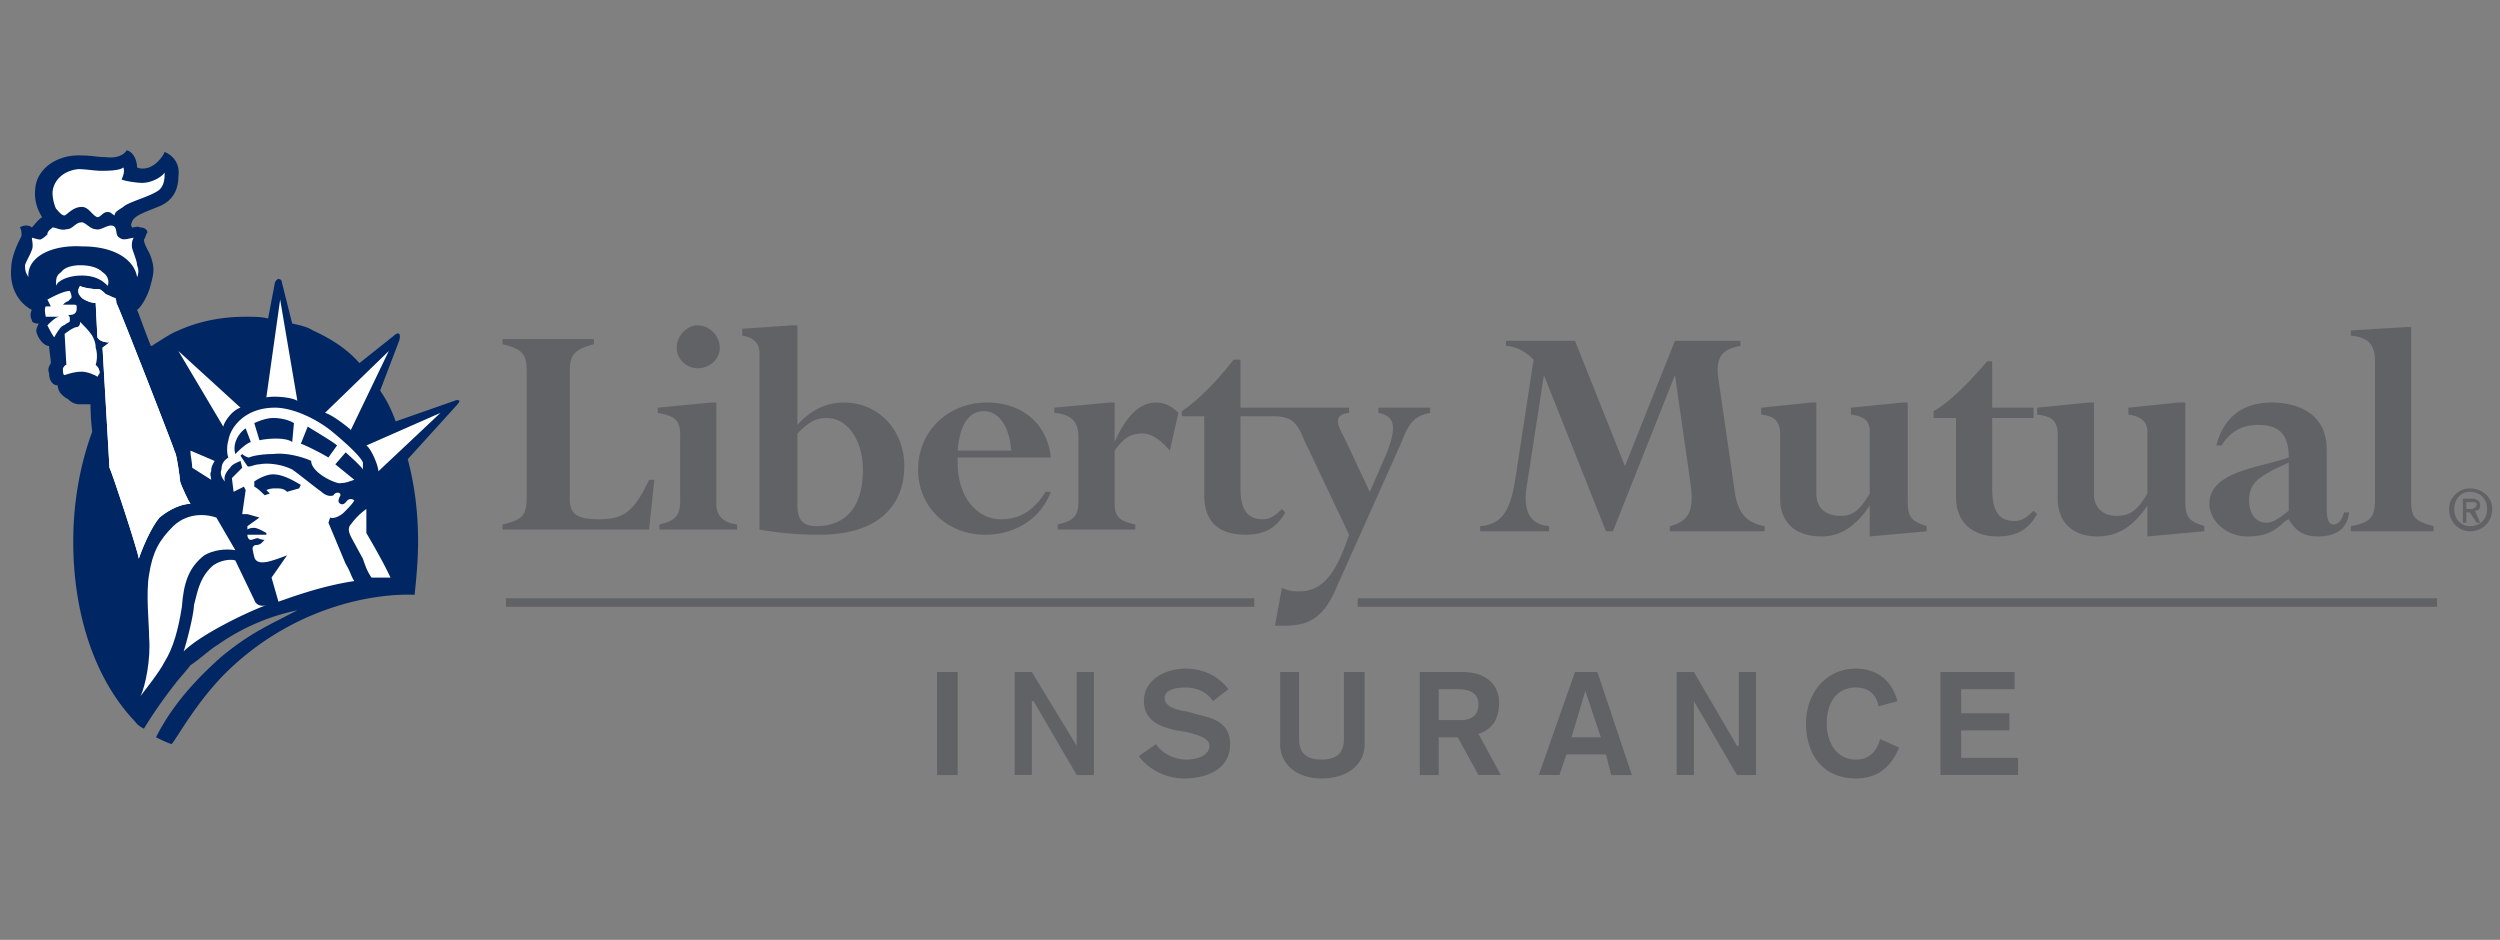 <svg width="133" height="50" fill="none" xmlns="http://www.w3.org/2000/svg" viewBox="0 0 133 50"><rect x="0" y="0" width="133" height="50" fill="#808080" stroke="none"/><path d="M30.315 26.53c0 .822.365 1.095 1.557 1.095 1.284 0 1.835-.365 2.662-2.1h.276l-.276 2.648h-7.798V27.9c1.192-.274 1.285-.548 1.285-1.644v-6.483c0-.913-.183-1.187-1.285-1.461v-.274h4.863v.274c-1.009.274-1.284.548-1.284 1.368v6.85Zm7.794.274c0 .639.369 1.004 1.102 1.096v.273h-4.13V27.9c.827-.183 1.103-.457 1.103-1.279v-3.47c0-.82-.276-1.006-1.192-1.187v-.275l2.842-.274h.275v5.389ZM37.1 17.307a1.21 1.21 0 0 1 1.192 1.187c0 .64-.548 1.097-1.192 1.097-.548 0-1.099-.456-1.099-1.097 0-.638.551-1.187 1.1-1.187Zm5.322 5.754c.64-.641 1.009-.823 1.56-.823 1.099 0 1.925 1.186 1.925 2.74 0 2.1-1.009 3.013-2.476 3.013-.734 0-1.01-.366-1.01-1.096V23.06Zm0-5.754h-.276l-2.659.182v.367c.548.089.916.363.916.912v9.405c1.01.183 2.019.274 3.21.274 3.21 0 4.495-1.643 4.495-3.651 0-1.92-1.377-3.38-3.21-3.38-.916 0-1.743.366-2.476 1.189v-5.298Zm8.528 6.666c.093-1.279.551-2.099 1.378-2.099.823 0 1.374.82 1.467 2.099H50.95Zm4.953.367c-.182-1.828-1.557-2.925-3.392-2.925-2.109 0-3.669 1.553-3.669 3.563 0 2.008 1.56 3.47 3.576 3.47 1.56 0 2.938-.823 3.485-2.284h-.275c-.64 1.005-1.375 1.461-2.384 1.461-1.192 0-2.383-1.095-2.294-3.285h4.953Zm6.331-.367c-.55-.638-1.01-.912-1.467-.912-.644 0-1.01.274-1.468.912v2.74c0 .73.183 1.004 1.1 1.186v.274h-4.127V27.9c.826-.183 1.099-.457 1.099-1.188v-3.47c0-.822-.366-1.186-1.282-1.278v-.275l2.935-.274h.275v2.102c.641-1.46 1.375-2.102 2.201-2.102.459 0 .824.185 1.192.549l-.458 2.009Zm11.098-2.284v.275c.827.181 1.01.64.458 2.101l-.916 2.1-1.378-2.922c-.458-.823-.458-1.187.276-1.28v-.274h-5.777v-2.554h-.368c-.916 1.186-1.926 2.19-2.752 2.74v.27h1.192v4.202c0 1.552.92 2.1 2.204 2.1 1.006 0 1.65-.365 2.108-1.187l-.183-.182c-.368.365-.644.547-1.009.547-.916 0-1.192-.639-1.192-1.643v-3.837h1.743c1.01 0 1.282.367 1.65 1.28l2.384 5.022c-.734 2.192-1.468 3.014-2.66 3.014-.275 0-.457 0-.916-.183l-.368 2.009h.551c1.374 0 2.108-.548 2.752-2.1l3.393-7.58c.458-1.187.734-1.462 1.56-1.643v-.275h-2.752Zm18.986 4.658c.186.913.55 1.46 1.56 1.644v.274h-5.046v-.274c1.102-.274 1.285-.913 1.102-2.283l-.826-5.754-3.3 8.31h-.369l-3.303-8.31-.916 5.936c-.183 1.188.093 2.01 1.192 2.1v.275h-3.669v-.274c1.102-.091 1.56-.73 1.836-2.283l1.01-6.573c-.459-.46-1.01-.73-1.468-.73v-.275h3.668l2.66 6.666 2.659-6.666h3.485v.274c-1.099.182-1.284.73-1.191 1.643l.916 6.3Zm2.387-3.197c0-.73-.276-1.005-1.01-1.094v-.367l2.66-.274h.275v4.84c0 .823.551 1.188 1.285 1.188.64 0 1.01-.274 1.557-1.187v-3.288c0-.548-.272-.823-1.006-.912v-.367l2.749-.274h.275v5.206c0 .913.186 1.096 1.01 1.37v.274l-3.028.274v-1.644c-.734 1.096-1.557 1.644-2.566 1.644-1.378 0-2.201-.731-2.201-2.01V23.15Zm9.355-.912h-1.192v-.364c.823-.459 1.925-1.553 2.842-2.65h.275v2.465h2.201v.549h-2.201v3.744c0 1.096.276 1.735 1.192 1.735.369 0 .644-.183 1.009-.548l.186.183c-.461.821-1.102 1.187-2.111 1.187-1.192 0-2.201-.64-2.201-2.1v-4.201Zm5.411.912c0-.73-.275-1.005-1.099-1.094v-.367l2.749-.274h.276v4.84c0 .823.551 1.188 1.191 1.188.737 0 1.102-.274 1.653-1.187v-3.288c0-.548-.368-.823-1.009-.912v-.367l2.659-.274h.369v5.206c0 .913.182 1.096 1.009 1.37v.274l-3.028.274v-1.644c-.733 1.096-1.56 1.644-2.659 1.644-1.284 0-2.111-.731-2.111-2.01V23.15Zm12.29 4.019c-.458.365-.824.639-1.192.639-.551 0-.916-.456-.916-1.187 0-.913.458-1.278 2.108-2.01v2.558Zm2.018-3.288c0-1.825-1.467-2.466-2.934-2.466-1.561 0-2.567.823-2.935 2.284h.275c.459-.73 1.099-1.094 1.926-1.094 1.192 0 1.65.545 1.65 1.735-1.557.545-4.22.73-4.22 2.464 0 .913.92 1.735 2.019 1.735.826 0 1.377-.183 2.018-.822l.183-.091c.368.639.826.913 1.56.913 1.009 0 1.56-.457 1.65-1.279h-.272c-.093.365-.276.64-.551.64-.276 0-.369-.274-.369-.914v-3.105Zm2.57-4.657c0-.912-.369-1.279-1.285-1.368v-.275l2.935-.181h.275v9.221c0 .913.183 1.096 1.192 1.37v.274h-4.402v-.274c1.009-.183 1.285-.457 1.285-1.37v-7.397Z" fill="#616265"/><path d="M24.442 21.326c-.09-.093-.272 0-.272 0l-3.12 1.094a6.954 6.954 0 0 0-.826-1.643l1.01-2.647s.09-.274 0-.367c-.093-.09-.276.093-.276.093l-1.835 1.46c-.642-.73-1.467-1.278-2.476-1.735-.275-.181-.642-.274-1.101-.366l-.55-2.191s0-.182-.184-.182c-.091 0-.183.182-.183.182l-.367 1.92c-.367-.093-.734-.093-1.193-.093-1.375 0-2.568.274-3.577.73-.458.182-.825.457-1.284.73 0 0-.092.093-.183.093-.367-.915-.642-1.735-.734-1.92.275-.182.642-.912.734-1.368.183-.638.183-.912 0-1.46-.092-.275-.367-.642-.367-.913.092-.092.092-.274.183-.367 0-.181-.183-.274-.367-.274-.183-.09-.275 0-.458 0 0-.09-.092-.09 0-.274.091-.364.734-.549 1.376-.82.734-.274 1.1-.823 1.1-1.646.092-.638-.275-1.094-.734-1.279-.091.275-.458.641-.642.73-.275.186-.642.186-.825.093 0-.363-.184-.823-.55-.912-.092.182-.46.456-1.101.364-.55 0-.642-.09-1.468-.09-1.192 0-2.201.73-2.293 1.735-.091.73.184 1.276.367 1.55-.183.093-.458.46-.55.549-.092-.09-.367-.182-.642 0 .092.092.092.274.092.456-.092.185-.55 1.005-.55 1.735-.093 1.187.55 1.917 1.1 2.191a.58.58 0 0 0 0 .549c0 .092.092.182.367.182-.092.185-.184.366-.092.548.092.274.367.641.642.641 0 .182.092.73.092.913-.092.181-.184.274-.092.548 0 .364.183.638.459.638 0 .182.091.367.183.456.092.093.183.182.367.274a.837.837 0 0 0 .642.275h.55s0 .73.092 1.46c-.642 1.735-1.009 3.744-1.009 5.845 0 3.926 1.193 7.396 3.302 9.587 0 0 .092.183.459.366 0 0 .642-1.096 1.65-2.375.276-.365.551-.639.826-1.004.55-.365 1.01-.822 1.468-1.096a11.417 11.417 0 0 1 4.22-1.826c-1.56.822-2.477 1.187-4.037 2.466-.917.821-2.476 2.282-3.485 4.291.183.092.55.274.826.365.274-.273 1.375-2.374 3.118-4.017 3.486-3.288 7.613-4.018 9.814-3.927.092-.913.184-1.826.184-2.83 0-1.553-.184-3.014-.55-4.384l2.567-2.829s.183-.185.183-.274Z" fill="#002663"/><path d="M5.181 20.047c-.091-.093-.55-.274-.825-.274-.367 0-.642.092-.918.181-.091 0-.091-.181-.091-.363.091-.182.183-.182.183-.182l-.092-1.646s.46-.363.642-.363c.092 0 .184-.093.184-.275.183.182.459.456.642.73.092.183.184.364.184.639.091.274.091.64 0 .915.091.09.183.182.183.271.092.185 0 .185-.092.367Zm14.951 5.023c0-.274-.367-1.19-.642-1.371l3.943-1.735-3.3 3.106Zm-10.64-6.395 3.302 3.014c-.367.093-.825.642-.917 1.005l-2.385-4.018Zm1.926 5.847c-.091.181-.183.274-.183.548-.092.181 0 .273 0 .455l-1.009-.64c0-.274-.092-.638-.092-.82v-.092l1.284.549Z" fill="#fff"/><path d="M5.823 24.885c0-.182-.366-6.21-.366-6.391l.366-.275c-.275 0-.55-.089-.642-.274l-.091-1.824c-.276 0-.643-.182-.734-.274-.184-.182-.275-.367-.092-.638.092.089.642.181 1.009.181.092 0 .275.182.367.275.092 0 .367.182.459.182.091 0 .091.274.091.274.092.09 3.119 7.852 3.119 7.945.091.089.275 1.46.275 1.55 0 .092.459 1.096.55 1.188-.458 0-1.1.274-1.65.73-.46.548-.918 1.644-1.101 2.192 0-.274-1.468-4.748-1.56-4.84Zm3.853 7.397c-.184 1.188-.459 2.192-.918 2.922-.274.548-1.008 1.461-1.284 1.827.276-.548.55-2.01.46-3.105 0-.73-.184-2.374 0-3.379.182-1.187.55-1.826 1.283-2.556.367-.365 1.193-.822 2.293-.457l1.01 1.735c-.551-.091-1.193 0-1.652.274-.825.64-1.1 1.461-1.192 2.74Z" fill="#fff"/><path d="M9.768 34.657c.183-.548.55-2.01.55-2.466.183-.639.275-1.46 1.009-2.1.367-.274.917-.365 1.192-.274l1.01 2.1c.09.274.366.365.641.274-1.009.365-3.485 1.553-4.402 2.466Zm8.896-6.757c-.183.182-.091.456 0 .639.092.182.643 1.187.643 1.187.183.547.275.73.458 1.004h1.01c-.368-.822-1.285-2.374-1.285-2.374v-1.278a3.524 3.524 0 0 0-.825.822ZM14.17 21.14c.459-.09 1.376 0 1.651.185l-.917-5.387-.734 5.202Zm-7.98-5.02s0-.274-.091-.274c-.092 0-.367-.182-.46-.182-.09-.093-.274-.275-.366-.275-.367 0-.917-.092-1.009-.181-.184.27-.092.456.092.638.091.092.458.274.734.274l.091 1.824c.092.185.367.274.642.274l-.367.275c0 .181.367 6.21.367 6.391.092.093 1.56 4.567 1.56 4.84.183-.547.642-1.643 1.1-2.19.55-.457 1.193-.731 1.651-.731-.091-.091-.55-1.096-.55-1.187 0-.092-.184-1.462-.275-1.551 0-.093-3.027-7.856-3.119-7.945ZM4.356 14.66c.825 0 1.192.364 1.376.549.091-.275 0-.549-.276-.73-.183-.186-.55-.368-1.192-.368-.367 0-.826.093-1.009.367-.275.182-.275.364-.275.73.092-.274.642-.548 1.376-.548Zm-1.56-4.382c0 .27.092.638.184.82.092.092.275.366.458.366.184-.092.46-.456.918-.456.367 0 .55.456.825.546.184 0 .276-.275.55-.275.184 0 .184.093.368.185 0-.185.183-.274.458-.456.275-.274 1.468-.548 1.926-.915.275-.275.275-.638.275-.912-.183.274-.733.548-1.192.548-.275 0-.917-.092-1.1-.182.091-.185.183-.459.091-.64-.183.181-.917.181-1.192.181-.275 0-.826-.09-1.193-.09-.917.09-1.376.731-1.376 1.28Z" fill="#fff"/><path d="M4.356 13.107c2.018 0 2.843.912 2.935 1.642a.775.775 0 0 0 0-.638c0-.274-.275-.822-.275-1.004 0-.182 0-.274.092-.456-.184 0-.55.181-.734 0-.275-.093-.092-.549-.367-.638-.275-.093-.642.27-.917.181-.275 0-.55-.366-.734-.366-.367 0-.459.367-.825.367-.276.089-.55-.093-.734-.093-.092.092-.276.182-.276.367-.091.09-.183.182-.367.274-.183 0-.366-.092-.458-.092 0 .092.092.456 0 .638-.092.274-.275.548-.367.822 0 .367.092.457.183.638-.091-1.004 1.101-1.735 2.844-1.642ZM3.163 16.85c-.183 0-.458.274-.642.456.092.182.276.549.367.638.092-.182.275-.456.367-.545.092-.093.184-.093.276-.185.183-.09.183-.09.183-.182 0-.182 0-.182-.092-.274.092 0 .275 0 .367-.09.092-.092.092-.185.092-.367 0-.092-.092-.092-.184-.092h-.55s.183-.182.275-.182c.092-.09.092-.09.183-.182 0-.092 0-.181-.091-.366-.367 0-1.01.366-1.193.459l.184.363H2.43c-.092.182 0 .457 0 .55h.733Zm16.144 7.76c-.092-.271-.734-.912-1.743-1.735-.826-.638-2.018-1.187-2.935-1.187-1.651 0-2.385 1.098-2.477 1.735-.091.275-.091.73 0 .916-.275.182-.367.363-.367.638-.091.182 0 .456.184.639-.092-.274.092-.547.275-.732.092-.182.367-.274.55-.363l.092.363c-.183.185-.458.458-.55.55l.091.73.55-.274.092.182-.183 1.279h.276l.641.182-.642.457v.183s.092-.092.367-.092c.184 0 .642.274.642.274v.091h-1.008c0 .183.091.274.183.274s.275-.091.367-.091c0 0 .183.091.367.091l-.184.183s-.091.091-.275.091c-.092 0-.183.092-.183.183s.091.456.091.456c.092.366.55.274.55.274.276 0 1.193-.365 1.193-.365l-.825 1.187.366 1.278c.55-.182 2.202-.821 4.036-1.095-.183-.274-.183-.457-.459-.913l-.916-2.192.091-.274c.183.092.55-.091.734-.274.183-.182.459-.456.55-.639a.28.28 0 0 0-.367 0c-.092.091-.183.274-.367.183-.183-.091-.091-.274 0-.457 0-.182-.275-.182-.367 0-.183.091-.458 0-.642-.182-.275-.183-1.284-1.005-1.559-1.187-.55-.275-1.284-.367-1.742-.275-.276 0-.55.182-.643.093l-.367-.549.092-.092c.092.092.276.185.367.185.184-.093.734-.185 1.284-.185.734-.09 1.651.185 2.018.367 0 .548 1.01 1.095 1.468 1.186.366 0 .55-.091.825-.183l-1.009-.822.55-.637s.826.73.918.912v-.367Zm-5.779 1.006s.367-.274.826-.366c.55-.091 1.192.274 1.65.548l-.091.183-.642.183c-.183-.183-.367-.183-.642-.183s-.459.091-.459.091l.184.183-.275.091c-.184-.182-.367-.365-.55-.456v-.274Zm-1.009-1.462c-.183-.638.275-1.187.55-1.368l.276.73c-.276.09-.642.456-.826.638Zm3.027-.638c-.367-.274-1.376-.182-1.742-.093l-.276-.912c.184-.092.642-.274 1.01-.274.366 0 .825.093 1.1.274l-.092 1.005Zm1.927.823c-.46-.274-1.193-.641-1.468-.734l.367-.912c.275.182 1.375.823 1.559 1.005l-.459.64Zm-.184-2.376c.367.092 1.192.73 1.376.912l2.018-4.2-3.394 3.288Z" fill="#fff"/><path d="M131.394 25.982c.641 0 1.192.457 1.192 1.096 0 .73-.551 1.187-1.192 1.187-.551 0-1.102-.457-1.102-1.187 0-.64.551-1.096 1.102-1.096Zm0 2.009c.548 0 .917-.365.917-.913s-.369-.913-.917-.913c-.461 0-.826.365-.826.913s.365.913.826.913Zm-.368-1.461h.458c.276 0 .458.091.458.365 0 .183-.089.274-.275.274l.275.64h-.182l-.366-.549h-.185v.548h-.183V26.53Zm.183.548h.275c.093 0 .276-.092.276-.274 0-.091-.183-.091-.276-.091h-.275v.365Zm-104.29 5.204h39.807v-.456H26.919v.456Zm45.31 0h57.42v-.456h-57.42v.456Zm-22.378 8.95h1.1v-5.48h-1.1v5.48Zm4.127-5.48h.916l2.387 3.927v-3.927h.916v5.48h-.916l-2.294-3.927h-.093v3.926h-.916v-5.479Zm7.522 3.836c.366.547 1.01.821 1.65.821.458 0 1.192-.182 1.192-.73 0-.365-.458-.548-1.192-.73l-.55-.092c-.917-.183-1.744-.548-1.744-1.552 0-1.188 1.195-1.735 2.201-1.735.92 0 1.743.365 2.294 1.095l-.823.64c-.276-.457-.827-.73-1.47-.73-.641 0-1.1.182-1.1.547 0 .456.552.64 1.192.73l.644.183c.824.183 1.65.457 1.65 1.553 0 1.37-1.285 1.826-2.476 1.826a3.054 3.054 0 0 1-2.387-1.187l.92-.64Zm11.098 0c0 1.095-.916 1.826-2.294 1.826-1.284 0-2.2-.73-2.2-1.826v-3.836h1.008v3.562c0 .639.276 1.095 1.192 1.095.92 0 1.192-.456 1.192-1.095v-3.562h1.102v3.836Zm2.935-3.836h2.294c1.192 0 1.925.64 1.925 1.644 0 1.278-.826 1.552-1.099 1.644l1.192 2.191h-1.192l-1.102-2.009h-1.009v2.01h-1.009v-5.48Zm1.01 2.557h1.191c.551 0 .92-.274.92-.822 0-.548-.369-.822-1.103-.822h-1.009v1.644Zm7.246-2.557h1.192l1.836 5.48h-1.102l-.276-1.097h-2.108l-.368 1.096h-1.1l1.926-5.479Zm.551 1.005-.734 2.465h1.558l-.824-2.465Zm4.86-1.005h.917l2.294 3.927h.093v-3.927h.916v5.48h-1.01l-2.293-3.927v3.926H89.2v-5.479Zm10.733 1.826c-.093-.639-.55-1.004-1.195-1.004-1.099 0-1.557.913-1.557 1.918 0 .913.458 1.917 1.557 1.917.734 0 1.102-.456 1.285-1.095l1.009.456c-.458 1.096-1.192 1.644-2.294 1.644-1.832 0-2.659-1.37-2.659-2.922 0-1.553 1.01-2.922 2.66-2.922 1.101 0 1.928.639 2.203 1.735l-1.009.273Zm3.3-1.826h3.944v.913h-2.842v1.279h2.566v.913h-2.566v1.46h3.028v.914h-4.13v-5.479Z" fill="#616265"/></svg>